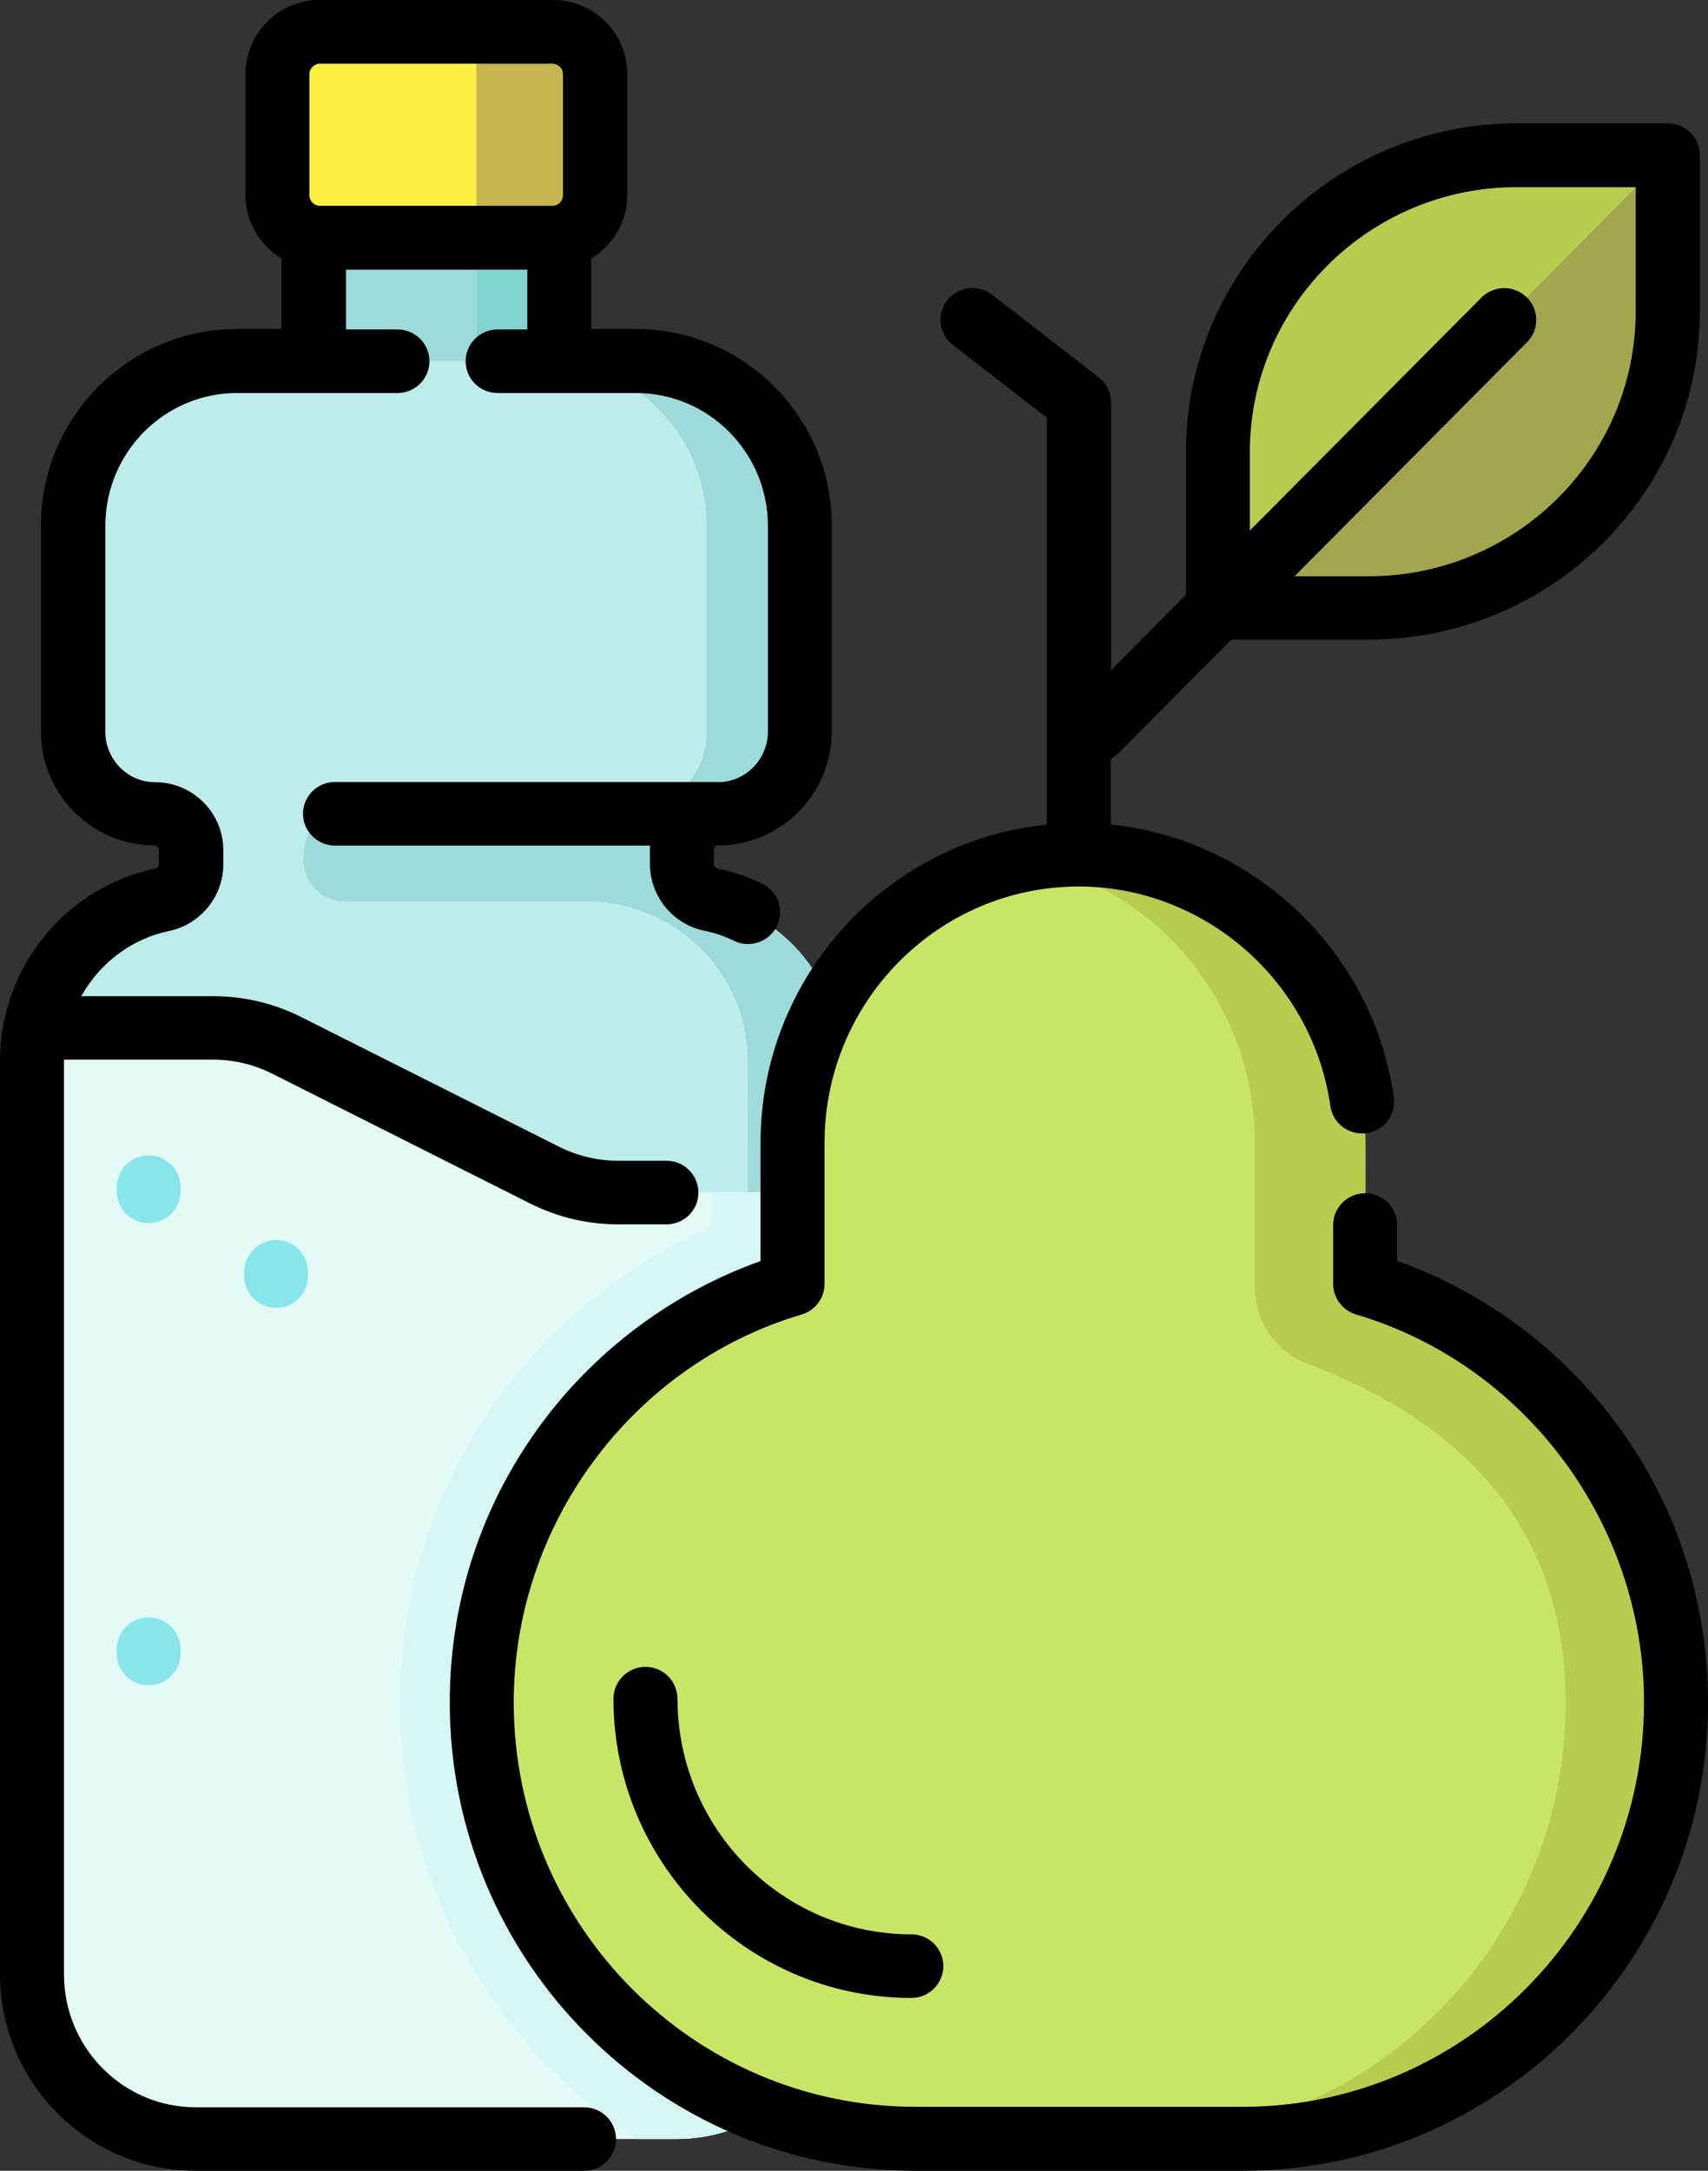 <svg xmlns="http://www.w3.org/2000/svg" fill="none" viewBox="0 0 37 47" height="47" width="37">
<rect x="0" y="0" width="37" height="47" fill="#333333" stroke="none"/>
<g clip-path="url(#clip0_117_6410)">
<path fill="#9CDBD9" d="M12.108 3.36H6.791V9.599H12.108V3.36Z"></path>
<path fill="#82D4D1" d="M12.106 3.36H10.334V9.599H12.106V3.36Z"></path>
<path fill="#BDEDEB" d="M15.387 19.477C16.996 19.815 18.206 21.248 18.206 22.963V42.745C18.206 44.714 16.618 46.31 14.664 46.31H4.238C2.28 46.31 0.692 44.714 0.692 42.745V22.963C0.692 21.247 1.903 19.813 3.511 19.477C3.874 19.402 4.133 19.079 4.133 18.706V18.407C4.133 17.97 3.784 17.618 3.351 17.618C2.372 17.618 1.581 16.822 1.581 15.835V11.379C1.581 9.413 3.167 7.816 5.124 7.816H13.775C15.733 7.816 17.318 9.413 17.318 11.379V15.835C17.318 16.822 16.526 17.618 15.547 17.618C15.113 17.618 14.765 17.97 14.765 18.407V18.706C14.765 19.079 15.023 19.402 15.387 19.477Z"></path>
<path fill="#FFF042" d="M12.89 1.607V4.228C12.89 4.734 12.476 5.144 11.964 5.144H6.934C6.425 5.144 6.009 4.734 6.009 4.228V1.607C6.009 1.101 6.425 0.688 6.934 0.688H11.964C12.477 0.688 12.89 1.101 12.89 1.607Z"></path>
<path fill="#C7B54F" d="M12.89 1.58V4.252C12.89 4.743 12.494 5.145 12.005 5.145H10.319V0.69H12.005C12.494 0.69 12.89 1.089 12.89 1.58Z"></path>
<path fill="#9CDBD9" d="M18.205 22.965V42.747C18.205 44.715 16.618 46.31 14.662 46.31H12.654C14.609 46.31 16.197 44.715 16.197 42.747V22.965C16.197 22.919 16.193 22.872 16.193 22.828C16.123 20.963 14.55 19.513 12.687 19.513H7.459C6.969 19.513 6.574 19.115 6.574 18.62V18.509C6.574 18.018 6.969 17.62 7.459 17.62H13.538C14.517 17.62 15.308 16.82 15.308 15.837V11.381C15.308 9.413 13.722 7.816 11.765 7.816H13.775C15.729 7.816 17.318 9.413 17.318 11.381V15.837C17.318 16.82 16.523 17.62 15.545 17.62C15.115 17.62 14.763 17.972 14.763 18.405V18.708C14.763 19.081 15.025 19.404 15.385 19.479C16.994 19.813 18.205 21.247 18.205 22.965Z"></path>
<path fill="#E3FAF7" d="M14.66 46.311H4.237C2.278 46.311 0.694 44.715 0.694 42.747V22.967C0.694 22.722 0.72 22.485 0.764 22.254H4.612C5.162 22.254 5.705 22.382 6.198 22.629L11.789 25.441C12.283 25.688 12.823 25.816 13.376 25.816H18.205V42.745C18.205 44.713 16.618 46.31 14.662 46.31"></path>
<path fill="#D6F7F5" d="M18.205 25.817V42.747C18.205 44.715 16.618 46.312 14.662 46.312H13.801C10.714 44.31 8.666 40.824 8.666 36.866C8.666 34.394 9.452 32.047 10.935 30.084C12.097 28.546 13.65 27.326 15.402 26.561V25.816H18.206L18.205 25.817Z"></path>
<path fill="#B8CC4F" d="M29.655 13.164H26.385V9.787C26.385 6.238 29.283 3.362 32.861 3.362H36.13V6.739C36.13 10.287 33.231 13.164 29.655 13.164Z"></path>
<path fill="#A3A64F" d="M36.13 3.362V6.927C36.13 10.371 33.354 13.162 29.927 13.162H26.385L36.13 3.36V3.362Z"></path>
<path fill="#C9E566" d="M36.306 36.866C36.306 42.084 32.101 46.311 26.917 46.311H19.828C14.643 46.311 10.438 42.084 10.438 36.866C10.438 32.58 13.282 28.959 17.174 27.804V24.747C17.174 21.303 19.949 18.509 23.376 18.509C26.803 18.509 29.578 21.303 29.578 24.747V27.804C33.47 28.959 36.31 32.58 36.31 36.866"></path>
<path fill="#B8CC4F" d="M36.306 36.866C36.306 42.084 32.101 46.311 26.917 46.311H24.526C29.71 46.311 33.916 42.084 33.916 36.866C33.916 33.007 31.615 30.774 28.315 29.523C27.629 29.264 27.182 28.599 27.182 27.863V24.747C27.182 21.714 25.03 19.19 22.176 18.628C22.566 18.553 22.964 18.509 23.374 18.509C26.797 18.509 29.576 21.303 29.576 24.747V27.804C33.468 28.959 36.308 32.58 36.308 36.866"></path>
<path fill="black" d="M27.077 11.485L32.092 6.443C32.362 6.172 32.8 6.169 33.073 6.437C33.345 6.706 33.349 7.14 33.078 7.411L28.043 12.477H29.651C32.841 12.477 35.434 9.903 35.434 6.739V4.052H32.857C29.668 4.052 27.075 6.625 27.075 9.79V11.485H27.077ZM37 36.864C37 42.454 32.475 47 26.915 47H19.828C14.264 47 9.743 42.454 9.743 36.864C9.743 34.634 10.449 32.52 11.789 30.744C12.98 29.168 14.629 27.961 16.475 27.304V24.745C16.475 21.162 19.2 18.204 22.677 17.855V9.043L20.639 7.467C20.338 7.235 20.284 6.801 20.52 6.501C20.757 6.202 21.192 6.149 21.493 6.382L23.797 8.165C23.967 8.296 24.068 8.494 24.068 8.705V14.513L25.691 12.878V9.787C25.691 5.864 28.906 2.67 32.859 2.67H36.13C36.514 2.67 36.823 2.978 36.823 3.358V6.735C36.823 10.658 33.605 13.848 29.651 13.848H26.674L24.217 16.317C24.171 16.363 24.119 16.401 24.064 16.434V17.853C27.171 18.173 29.747 20.603 30.194 23.757C30.248 24.132 29.983 24.482 29.605 24.533C29.228 24.586 28.873 24.327 28.82 23.949C28.435 21.239 26.09 19.194 23.369 19.194C20.332 19.194 17.862 21.683 17.862 24.742V27.8C17.862 28.104 17.66 28.374 17.367 28.46C13.692 29.548 11.129 33.002 11.129 36.859C11.129 41.689 15.03 45.615 19.828 45.615H26.915C31.709 45.615 35.614 41.689 35.614 36.859C35.614 33.002 33.047 29.546 29.375 28.46C29.083 28.372 28.88 28.102 28.88 27.8V26.524C28.88 26.142 29.191 25.835 29.574 25.835C29.957 25.835 30.268 26.144 30.268 26.524V27.3C32.114 27.958 33.765 29.165 34.953 30.741C36.293 32.514 37 34.629 37 36.861M14.675 36.778C14.675 36.397 14.364 36.09 13.983 36.09C13.602 36.09 13.289 36.398 13.289 36.778C13.289 40.35 16.184 43.258 19.743 43.258C20.124 43.258 20.435 42.949 20.435 42.569C20.435 42.189 20.124 41.881 19.743 41.881C16.95 41.881 14.677 39.593 14.677 36.78M6.703 4.226C6.703 4.353 6.806 4.456 6.934 4.456H11.964C12.093 4.456 12.196 4.353 12.196 4.226V1.609C12.196 1.481 12.093 1.379 11.964 1.379H6.934C6.806 1.379 6.703 1.481 6.703 1.609V4.226ZM13.346 46.311C13.346 46.693 13.035 47 12.652 47H4.238C1.899 47 0 45.091 0 42.745V22.965C0 22.685 0.026 22.411 0.079 22.148C0.083 22.125 0.088 22.103 0.094 22.081C0.436 20.465 1.708 19.15 3.368 18.803C3.408 18.794 3.441 18.753 3.441 18.706V18.403C3.441 18.348 3.401 18.304 3.351 18.304C1.991 18.304 0.887 17.196 0.887 15.835V11.379C0.887 9.032 2.79 7.124 5.125 7.124H6.099V5.597C5.633 5.316 5.317 4.803 5.317 4.222V1.605C5.317 0.717 6.044 -0.004 6.938 -0.004H11.968C12.862 -0.004 13.589 0.717 13.589 1.605V4.222C13.589 4.806 13.273 5.316 12.807 5.597V7.124H13.78C16.116 7.124 18.019 9.032 18.019 11.379V15.835C18.019 17.196 16.915 18.304 15.555 18.304C15.505 18.304 15.464 18.348 15.464 18.403V18.706C15.464 18.752 15.498 18.794 15.538 18.803C15.873 18.872 16.201 18.983 16.508 19.131C16.854 19.299 16.994 19.71 16.828 20.054C16.661 20.393 16.245 20.536 15.902 20.371C15.694 20.269 15.477 20.196 15.251 20.15C14.572 20.008 14.079 19.4 14.079 18.706V18.406C14.079 18.372 14.079 18.339 14.082 18.308H7.256C6.875 18.308 6.564 17.999 6.564 17.619C6.564 17.239 6.875 16.931 7.256 16.931H15.556C15.556 16.931 15.562 16.931 15.566 16.934C16.154 16.929 16.635 16.439 16.635 15.839V11.386C16.635 9.799 15.354 8.51 13.784 8.51H10.781C10.396 8.51 10.087 8.201 10.087 7.822C10.087 7.442 10.398 7.133 10.781 7.133H11.423V5.838H7.496V7.133H8.609C8.994 7.133 9.303 7.442 9.303 7.822C9.303 8.201 8.992 8.51 8.609 8.51H5.133C3.561 8.51 2.282 9.797 2.282 11.386V15.842C2.282 16.445 2.766 16.936 3.36 16.936C4.176 16.936 4.838 17.596 4.838 18.41V18.713C4.838 19.405 4.345 20.014 3.666 20.156C2.84 20.328 2.157 20.859 1.761 21.569H4.625C5.282 21.569 5.937 21.723 6.524 22.02L12.113 24.829C12.505 25.026 12.945 25.132 13.385 25.132H14.438C14.822 25.132 15.129 25.441 15.129 25.821C15.129 26.201 14.822 26.509 14.438 26.509H13.385C12.728 26.509 12.073 26.352 11.486 26.058L5.896 23.246C5.504 23.049 5.065 22.943 4.625 22.943H1.386V42.748C1.386 44.335 2.663 45.625 4.236 45.625H12.65C13.035 45.625 13.344 45.933 13.344 46.313"></path>
<path fill="#87E5EB" d="M5.983 26.849C5.602 26.849 5.291 27.158 5.291 27.538V27.627C5.291 28.009 5.602 28.316 5.983 28.316C6.364 28.316 6.671 28.007 6.671 27.627V27.538C6.671 27.156 6.364 26.849 5.983 26.849ZM3.219 25.016C2.838 25.016 2.531 25.325 2.531 25.704V25.794C2.531 26.175 2.838 26.482 3.219 26.482C3.6 26.482 3.911 26.174 3.911 25.794V25.704C3.911 25.323 3.603 25.016 3.219 25.016ZM3.911 35.709V35.802C3.911 36.18 3.603 36.488 3.219 36.488C2.834 36.488 2.531 36.18 2.531 35.802V35.709C2.531 35.327 2.838 35.02 3.219 35.02C3.6 35.02 3.911 35.329 3.911 35.709Z"></path>
</g>
<defs>
<clipPath id="clip0_117_6410">
<rect fill="white" height="47" width="37"></rect>
</clipPath>
</defs>
</svg>
